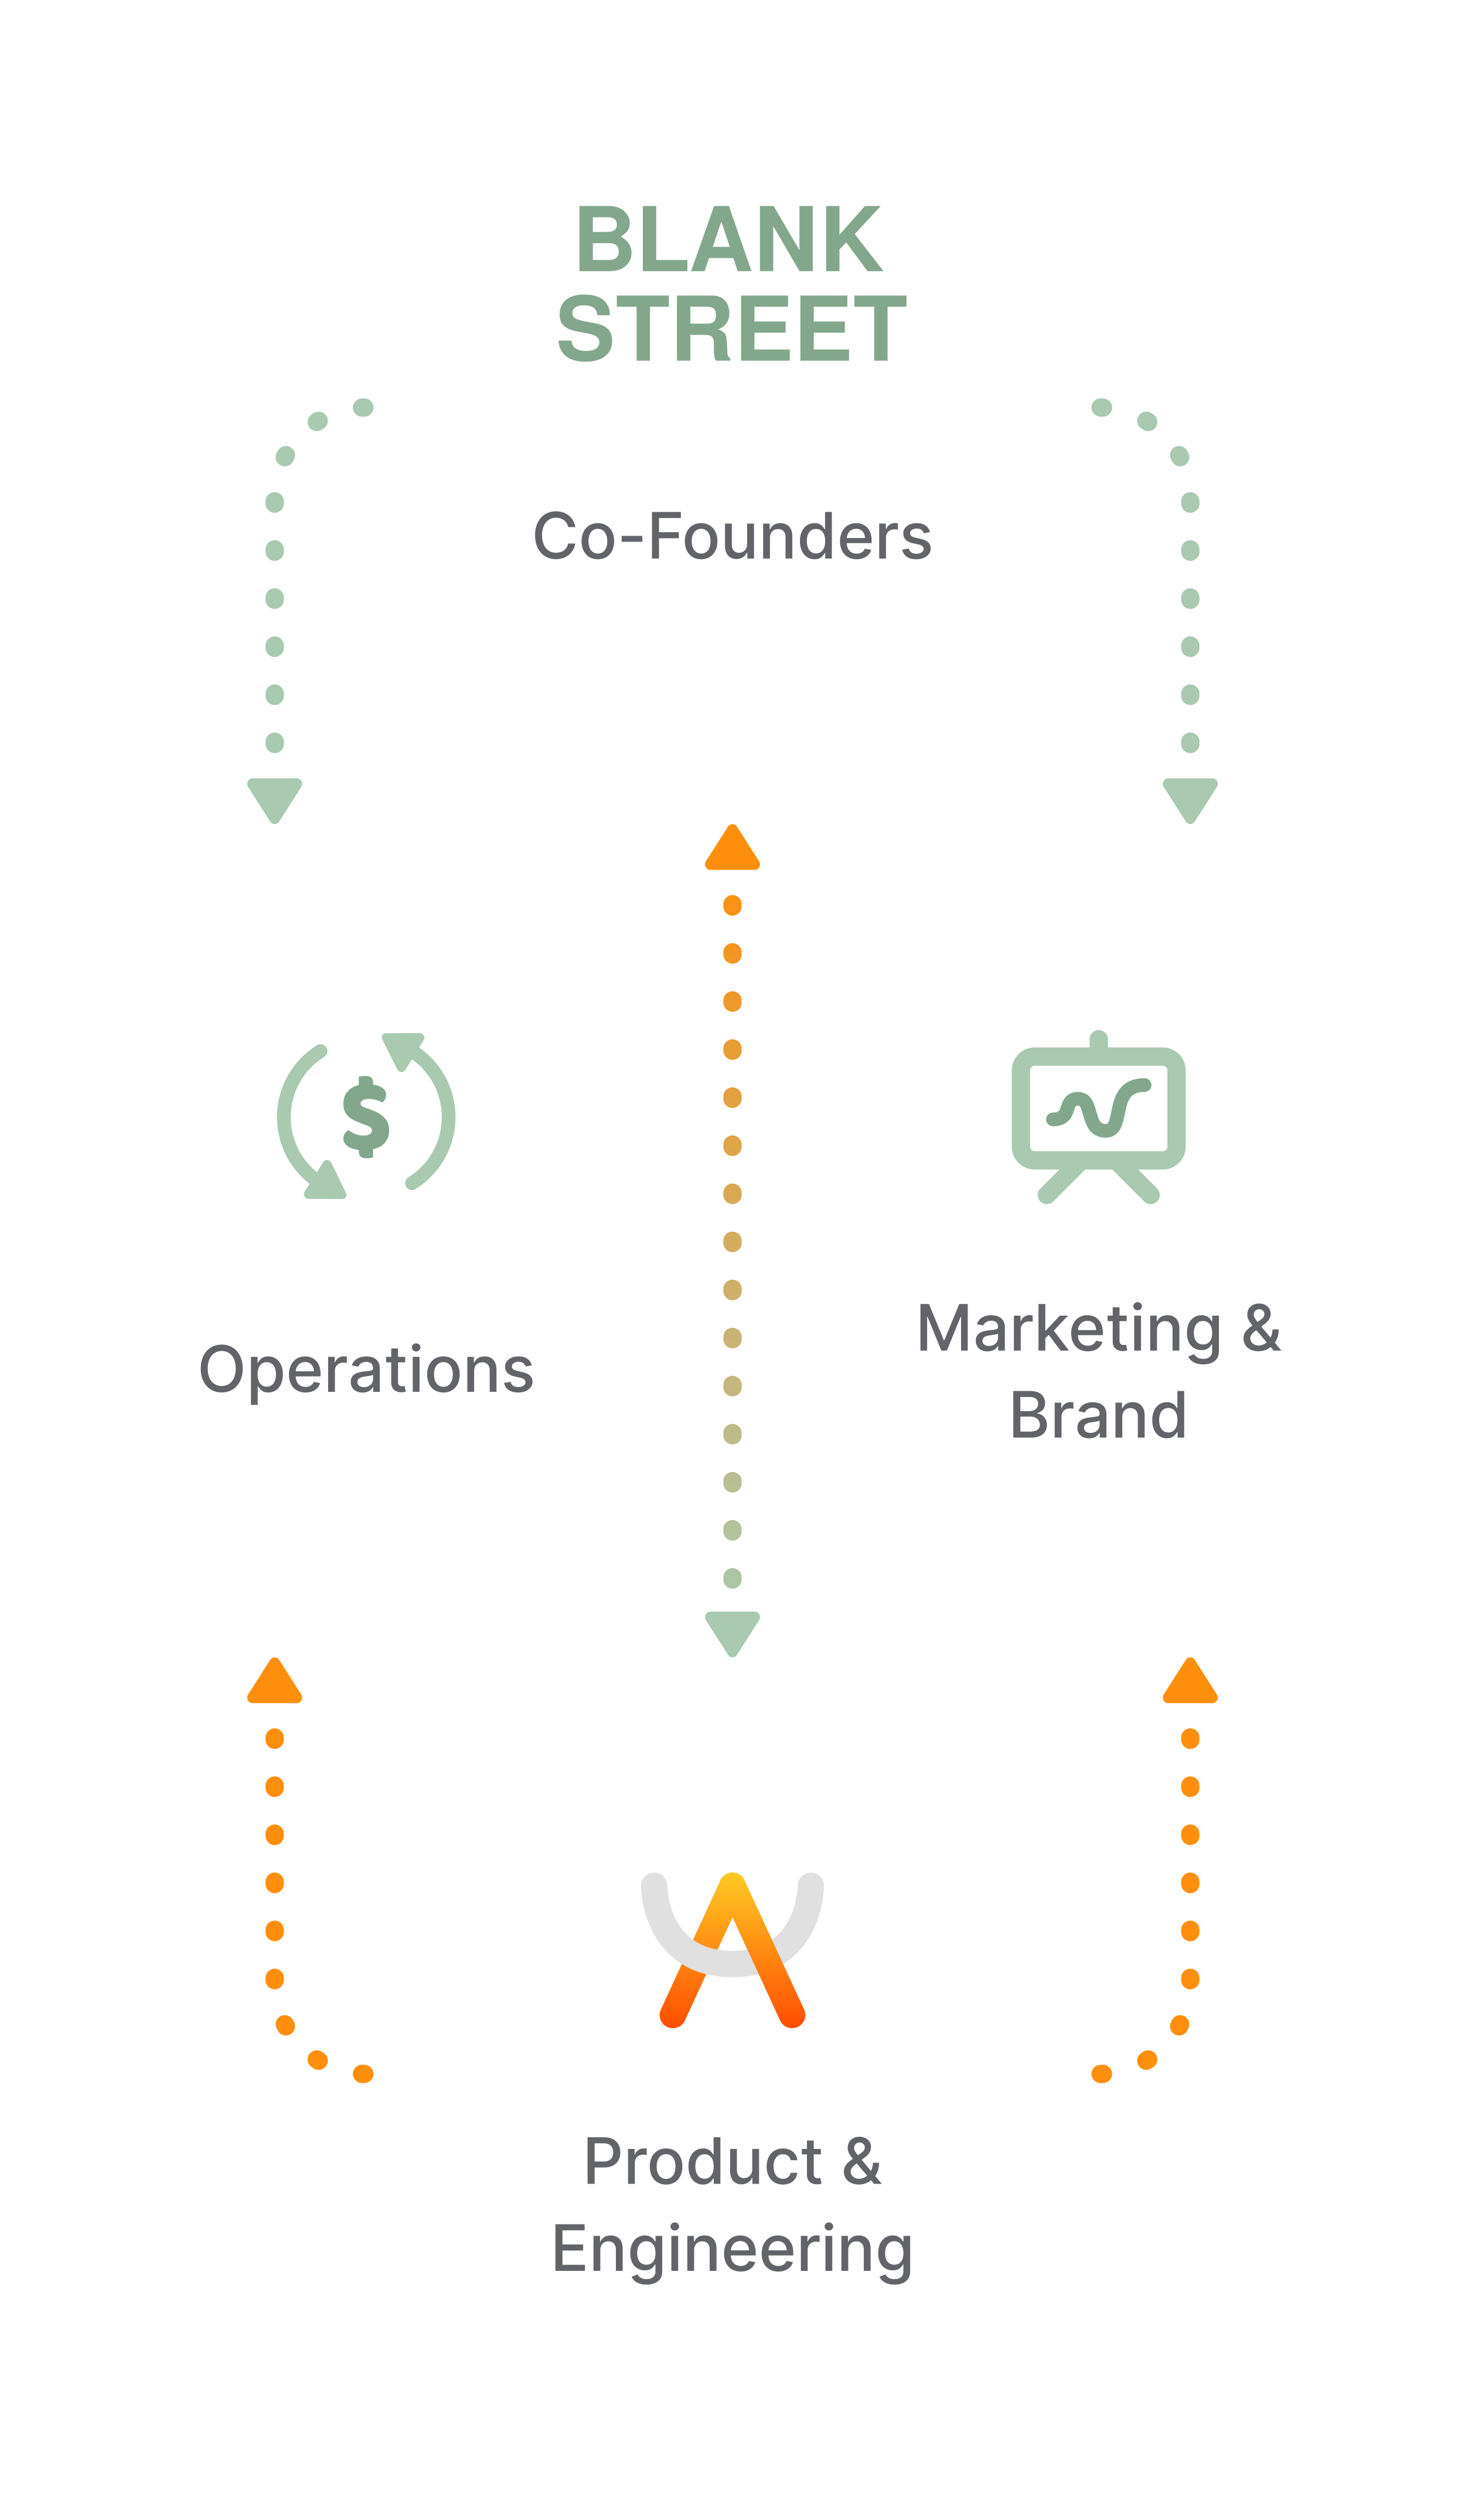 <svg width="320" height="546" viewBox="0 0 320 546" fill="none" xmlns="http://www.w3.org/2000/svg">
<g filter="url(#filter0_d)">
<path d="M100 34C100 25.163 107.163 18 116 18H204C212.837 18 220 25.163 220 34V144C220 152.837 212.837 160 204 160H116C107.163 160 100 152.837 100 144V34Z" fill="white"/>
</g>
<path d="M126.579 59.228V45H132.911C134.353 45 135.472 45.351 136.266 46.053C137.126 46.795 137.556 47.696 137.556 48.756C137.556 49.365 137.404 49.895 137.1 50.345C136.808 50.783 136.312 51.226 135.611 51.677C137.172 52.604 137.953 53.757 137.953 55.134C137.953 56.38 137.483 57.4 136.544 58.195C135.723 58.883 134.532 59.228 132.971 59.228H126.579ZM129.497 47.444V50.663H132.693C134.056 50.663 134.737 50.127 134.737 49.054C134.737 47.981 134.056 47.444 132.693 47.444H129.497ZM129.497 53.108V56.784H132.99C134.433 56.784 135.154 56.174 135.154 54.956C135.154 53.724 134.433 53.108 132.99 53.108H129.497Z" fill="#83A78C"/>
<path d="M143.338 45V56.784H150.147V59.228H140.42V45H143.338Z" fill="#83A78C"/>
<path d="M160.193 56.367H154.873L153.921 59.228H150.943L155.985 45H159.221L164.144 59.228H161.126L160.193 56.367ZM159.399 53.922L157.553 48.358L155.687 53.922H159.399Z" fill="#83A78C"/>
<path d="M174.625 59.228L168.908 49.392V59.228H165.99V45H168.987L174.625 54.677V45H177.543V59.228H174.625Z" fill="#83A78C"/>
<path d="M183.369 54.479V59.228H180.451V45H183.369V51.26L188.928 45H192.382L186.704 51.12L192.977 59.228H189.484L184.838 52.949L183.369 54.479Z" fill="#83A78C"/>
<path d="M133.216 68.846H130.476C130.384 67.402 129.391 66.68 127.499 66.68C126.744 66.68 126.142 66.832 125.692 67.137C125.256 67.441 125.037 67.852 125.037 68.369C125.037 68.872 125.222 69.25 125.593 69.501C125.964 69.753 126.678 69.978 127.737 70.177L129.96 70.594C131.27 70.846 132.223 71.277 132.819 71.886C133.414 72.495 133.712 73.356 133.712 74.469C133.712 75.993 133.13 77.152 131.965 77.947C130.959 78.649 129.603 79 127.896 79C125.95 79 124.468 78.55 123.449 77.649C122.562 76.867 122.079 75.781 122 74.39H124.839C124.945 75.9 126.01 76.655 128.035 76.655C128.935 76.655 129.636 76.496 130.139 76.178C130.655 75.847 130.913 75.397 130.913 74.827C130.913 74.271 130.708 73.84 130.298 73.535C129.901 73.231 129.213 72.986 128.233 72.8L126.248 72.423C124.806 72.158 123.773 71.74 123.151 71.171C122.543 70.588 122.238 69.753 122.238 68.667C122.238 67.196 122.774 66.084 123.846 65.328C124.773 64.666 126.03 64.335 127.618 64.335C129.537 64.335 130.979 64.772 131.945 65.646C132.779 66.415 133.203 67.481 133.216 68.846Z" fill="#83A78C"/>
<path d="M141.975 66.998V78.781H139.057V66.998H134.73V64.553H146.104V66.998H141.975Z" fill="#83A78C"/>
<path d="M150.78 73.138V78.781H147.862V64.553H155.484C156.689 64.553 157.608 64.878 158.244 65.527C158.958 66.256 159.316 67.216 159.316 68.409C159.316 70.131 158.508 71.303 156.894 71.926C157.807 72.284 158.363 72.727 158.561 73.257C158.707 73.641 158.813 74.92 158.879 77.092C158.892 77.635 159.097 78.02 159.494 78.245V78.781H156.358C156.067 78.238 155.921 77.437 155.921 76.377C155.921 76.112 155.928 75.787 155.941 75.403C155.941 75.138 155.941 74.946 155.941 74.827C155.941 73.701 155.339 73.138 154.135 73.138H150.78ZM150.78 70.694H154.313C155.054 70.694 155.57 70.575 155.862 70.336C156.219 70.031 156.398 69.528 156.398 68.826C156.398 68.15 156.219 67.667 155.862 67.375C155.557 67.124 155.041 66.998 154.313 66.998H150.78V70.694Z" fill="#83A78C"/>
<path d="M164.796 72.661V76.337H172.498V78.781H161.877V64.553H172.14V66.998H164.796V70.217H171.604V72.661H164.796Z" fill="#83A78C"/>
<path d="M177.745 72.661V76.337H185.447V78.781H174.827V64.553H185.09V66.998H177.745V70.217H184.554V72.661H177.745Z" fill="#83A78C"/>
<path d="M193.871 66.998V78.781H190.953V66.998H186.625V64.553H198V66.998H193.871Z" fill="#83A78C"/>
<path d="M125.654 115.129C125.306 112.952 123.601 111.679 121.448 111.679C118.813 111.679 116.87 113.653 116.87 116.909C116.87 120.165 118.804 122.139 121.448 122.139C123.686 122.139 125.321 120.737 125.654 118.724L124.103 118.719C123.84 120.021 122.746 120.737 121.458 120.737C119.713 120.737 118.396 119.4 118.396 116.909C118.396 114.438 119.708 113.081 121.463 113.081C122.761 113.081 123.85 113.812 124.103 115.129H125.654ZM130.59 122.154C132.743 122.154 134.15 120.578 134.15 118.217C134.15 115.84 132.743 114.264 130.59 114.264C128.437 114.264 127.03 115.84 127.03 118.217C127.03 120.578 128.437 122.154 130.59 122.154ZM130.595 120.906C129.188 120.906 128.532 119.678 128.532 118.212C128.532 116.75 129.188 115.507 130.595 115.507C131.992 115.507 132.648 116.75 132.648 118.212C132.648 119.678 131.992 120.906 130.595 120.906ZM140.308 117.053H135.794V118.341H140.308V117.053ZM142.409 122H143.945V117.56H148.27V116.243H143.945V113.141H148.723V111.818H142.409V122ZM153.149 122.154C155.301 122.154 156.708 120.578 156.708 118.217C156.708 115.84 155.301 114.264 153.149 114.264C150.996 114.264 149.589 115.84 149.589 118.217C149.589 120.578 150.996 122.154 153.149 122.154ZM153.153 120.906C151.747 120.906 151.09 119.678 151.09 118.212C151.09 116.75 151.747 115.507 153.153 115.507C154.551 115.507 155.207 116.75 155.207 118.212C155.207 119.678 154.551 120.906 153.153 120.906ZM163.205 118.833C163.21 120.131 162.245 120.747 161.41 120.747C160.49 120.747 159.854 120.081 159.854 119.042V114.364H158.367V119.221C158.367 121.115 159.407 122.099 160.873 122.099C162.022 122.099 162.802 121.493 163.155 120.678H163.235V122H164.696V114.364H163.205V118.833ZM168.18 117.466C168.18 116.248 168.926 115.552 169.96 115.552C170.969 115.552 171.581 116.213 171.581 117.322V122H173.067V117.143C173.067 115.254 172.028 114.264 170.467 114.264C169.319 114.264 168.568 114.796 168.215 115.607H168.12V114.364H166.694V122H168.18V117.466ZM177.919 122.149C179.312 122.149 179.858 121.299 180.127 120.812H180.251V122H181.703V111.818H180.216V115.602H180.127C179.858 115.129 179.351 114.264 177.929 114.264C176.085 114.264 174.728 115.721 174.728 118.197C174.728 120.668 176.065 122.149 177.919 122.149ZM178.248 120.881C176.92 120.881 176.229 119.713 176.229 118.182C176.229 116.665 176.905 115.527 178.248 115.527C179.545 115.527 180.241 116.586 180.241 118.182C180.241 119.788 179.53 120.881 178.248 120.881ZM187.116 122.154C188.781 122.154 189.959 121.334 190.297 120.091L188.891 119.837C188.622 120.558 187.976 120.926 187.131 120.926C185.858 120.926 185.003 120.101 184.963 118.629H190.392V118.102C190.392 115.343 188.741 114.264 187.011 114.264C184.883 114.264 183.481 115.885 183.481 118.232C183.481 120.603 184.864 122.154 187.116 122.154ZM184.968 117.516C185.028 116.432 185.813 115.492 187.021 115.492C188.175 115.492 188.93 116.347 188.935 117.516H184.968ZM192.041 122H193.528V117.337C193.528 116.337 194.298 115.616 195.352 115.616C195.661 115.616 196.009 115.671 196.128 115.706V114.284C195.979 114.264 195.685 114.249 195.497 114.249C194.602 114.249 193.836 114.756 193.558 115.577H193.478V114.364H192.041V122ZM203.137 116.228C202.828 115.04 201.899 114.264 200.248 114.264C198.523 114.264 197.3 115.174 197.3 116.526C197.3 117.61 197.956 118.331 199.388 118.649L200.681 118.933C201.416 119.097 201.759 119.425 201.759 119.902C201.759 120.494 201.128 120.956 200.154 120.956C199.264 120.956 198.692 120.573 198.513 119.822L197.076 120.041C197.325 121.393 198.448 122.154 200.164 122.154C202.008 122.154 203.286 121.175 203.286 119.793C203.286 118.714 202.6 118.048 201.198 117.724L199.985 117.446C199.144 117.247 198.782 116.964 198.786 116.447C198.782 115.86 199.418 115.442 200.263 115.442C201.188 115.442 201.615 115.955 201.789 116.467L203.137 116.228Z" fill="#62646A"/>
<g filter="url(#filter1_d)">
<path d="M20 216C20 207.163 27.163 200 36 200H124C132.837 200 140 207.163 140 216V326C140 334.837 132.837 342 124 342H36C27.163 342 20 334.837 20 326V216Z" fill="white"/>
</g>
<path d="M79.096 245.434C78.486 245.208 77.931 244.982 77.432 244.757C76.933 244.516 76.504 244.23 76.143 243.898C75.783 243.567 75.499 243.176 75.291 242.724C75.097 242.257 75 241.693 75 241.03C75 240.006 75.291 239.148 75.873 238.455C76.455 237.748 77.287 237.266 78.368 237.01L78.368 235.181C78.493 235.151 78.687 235.113 78.95 235.068C79.213 235.023 79.484 235 79.761 235C80.302 235 80.724 235.105 81.029 235.316C81.334 235.512 81.487 235.941 81.487 236.604L81.487 236.897C82.346 237.018 83.032 237.258 83.545 237.62C84.071 237.981 84.335 238.478 84.335 239.11C84.335 239.502 84.252 239.841 84.085 240.127C83.919 240.398 83.718 240.631 83.482 240.827C83.177 240.616 82.769 240.435 82.256 240.285C81.743 240.119 81.182 240.036 80.572 240.036C79.948 240.036 79.491 240.134 79.2 240.33C78.909 240.511 78.763 240.744 78.763 241.03C78.763 241.256 78.853 241.444 79.033 241.595C79.213 241.73 79.484 241.858 79.844 241.979L80.946 242.363C82.249 242.814 83.247 243.394 83.94 244.102C84.647 244.794 85 245.743 85 246.947C85 247.971 84.702 248.844 84.106 249.567C83.51 250.275 82.637 250.757 81.487 251.013L81.487 252.819C81.362 252.849 81.168 252.887 80.904 252.932C80.641 252.977 80.371 253 80.094 253C79.553 253 79.13 252.895 78.825 252.684C78.52 252.488 78.368 252.059 78.368 251.396L78.368 251.171C77.869 251.11 77.412 251.013 76.996 250.877C76.594 250.742 76.24 250.568 75.936 250.358C75.644 250.147 75.416 249.898 75.249 249.612C75.083 249.326 75 249.003 75 248.641C75 248.205 75.118 247.836 75.353 247.535C75.589 247.218 75.846 246.977 76.123 246.812C76.511 247.143 76.982 247.429 77.536 247.67C78.105 247.911 78.721 248.031 79.387 248.031C80.066 248.031 80.544 247.918 80.821 247.693C81.098 247.467 81.237 247.203 81.237 246.902C81.237 246.601 81.126 246.375 80.904 246.225C80.683 246.059 80.371 245.901 79.969 245.75L79.096 245.434Z" fill="#83A78C"/>
<path d="M70 229.575C65.196 232.579 62 237.916 62 244C62 249.87 64.975 255.045 69.5 258.1" stroke="#A9C9B1" stroke-width="3" stroke-linecap="round"/>
<path d="M90 229.575C94.804 232.579 98 237.916 98 244C98 250.084 94.804 255.421 90 258.425" stroke="#A9C9B1" stroke-width="3" stroke-linecap="round"/>
<path d="M86.789 233.576C87.142 234.28 88.141 234.367 88.532 233.728L92.584 227.116C92.975 226.477 92.445 225.628 91.656 225.632L84.307 225.676C83.603 225.68 83.175 226.378 83.491 227.008L86.789 233.576Z" fill="#A9C9B1"/>
<path d="M72.349 253.965C72.002 253.258 71.004 253.162 70.607 253.797L66.498 260.373C66.101 261.009 66.624 261.863 67.413 261.866L74.762 261.886C75.466 261.888 75.9 261.193 75.589 260.561L72.349 253.965Z" fill="#A9C9B1"/>
<path d="M53.015 298.909C53.015 295.653 51.066 293.679 48.431 293.679C45.786 293.679 43.842 295.653 43.842 298.909C43.842 302.161 45.786 304.139 48.431 304.139C51.066 304.139 53.015 302.165 53.015 298.909ZM51.493 298.909C51.493 301.39 50.181 302.737 48.431 302.737C46.676 302.737 45.368 301.39 45.368 298.909C45.368 296.428 46.676 295.081 48.431 295.081C50.181 295.081 51.493 296.428 51.493 298.909ZM54.811 306.864H56.297V302.812H56.387C56.655 303.299 57.202 304.149 58.594 304.149C60.444 304.149 61.786 302.668 61.786 300.197C61.786 297.721 60.424 296.264 58.579 296.264C57.162 296.264 56.65 297.129 56.387 297.602H56.263V296.364H54.811V306.864ZM56.267 300.182C56.267 298.586 56.964 297.527 58.261 297.527C59.608 297.527 60.285 298.665 60.285 300.182C60.285 301.713 59.589 302.881 58.261 302.881C56.983 302.881 56.267 301.788 56.267 300.182ZM66.743 304.154C68.408 304.154 69.586 303.334 69.924 302.091L68.517 301.837C68.249 302.558 67.603 302.926 66.757 302.926C65.485 302.926 64.63 302.101 64.59 300.629H70.019V300.102C70.019 297.343 68.368 296.264 66.638 296.264C64.51 296.264 63.108 297.885 63.108 300.232C63.108 302.603 64.49 304.154 66.743 304.154ZM64.595 299.516C64.655 298.432 65.44 297.492 66.648 297.492C67.802 297.492 68.557 298.347 68.562 299.516H64.595ZM71.668 304H73.155V299.337C73.155 298.337 73.925 297.616 74.979 297.616C75.288 297.616 75.636 297.671 75.755 297.706V296.284C75.606 296.264 75.312 296.249 75.124 296.249C74.229 296.249 73.463 296.756 73.185 297.577H73.105V296.364H71.668V304ZM79.195 304.169C80.458 304.169 81.169 303.528 81.452 302.956H81.512V304H82.964V298.929C82.964 296.707 81.214 296.264 80.001 296.264C78.618 296.264 77.346 296.821 76.849 298.213L78.246 298.531C78.464 297.989 79.021 297.467 80.02 297.467C80.98 297.467 81.472 297.969 81.472 298.835V298.869C81.472 299.411 80.915 299.401 79.543 299.56C78.097 299.729 76.615 300.107 76.615 301.842C76.615 303.344 77.743 304.169 79.195 304.169ZM79.518 302.976C78.678 302.976 78.072 302.598 78.072 301.862C78.072 301.067 78.778 300.783 79.638 300.669C80.12 300.604 81.263 300.475 81.477 300.261V301.246C81.477 302.151 80.756 302.976 79.518 302.976ZM88.508 296.364H86.942V294.534H85.456V296.364H84.337V297.557H85.456V302.066C85.451 303.453 86.51 304.124 87.683 304.099C88.155 304.094 88.474 304.005 88.647 303.94L88.379 302.712C88.28 302.732 88.096 302.777 87.857 302.777C87.375 302.777 86.942 302.618 86.942 301.758V297.557H88.508V296.364ZM90.153 304H91.639V296.364H90.153V304ZM90.903 295.185C91.415 295.185 91.843 294.788 91.843 294.3C91.843 293.813 91.415 293.411 90.903 293.411C90.386 293.411 89.964 293.813 89.964 294.3C89.964 294.788 90.386 295.185 90.903 295.185ZM96.856 304.154C99.008 304.154 100.415 302.578 100.415 300.217C100.415 297.84 99.008 296.264 96.856 296.264C94.703 296.264 93.296 297.84 93.296 300.217C93.296 302.578 94.703 304.154 96.856 304.154ZM96.861 302.906C95.454 302.906 94.797 301.678 94.797 300.212C94.797 298.75 95.454 297.507 96.861 297.507C98.257 297.507 98.914 298.75 98.914 300.212C98.914 301.678 98.257 302.906 96.861 302.906ZM103.561 299.466C103.561 298.248 104.307 297.552 105.341 297.552C106.35 297.552 106.962 298.213 106.962 299.322V304H108.448V299.143C108.448 297.254 107.409 296.264 105.848 296.264C104.699 296.264 103.949 296.796 103.596 297.607H103.501V296.364H102.074V304H103.561V299.466ZM116.164 298.228C115.856 297.04 114.926 296.264 113.275 296.264C111.55 296.264 110.327 297.174 110.327 298.526C110.327 299.61 110.984 300.331 112.415 300.649L113.708 300.933C114.444 301.097 114.787 301.425 114.787 301.902C114.787 302.494 114.155 302.956 113.181 302.956C112.291 302.956 111.719 302.573 111.54 301.822L110.104 302.041C110.352 303.393 111.476 304.154 113.191 304.154C115.035 304.154 116.313 303.175 116.313 301.793C116.313 300.714 115.627 300.048 114.225 299.724L113.012 299.446C112.172 299.247 111.809 298.964 111.814 298.447C111.809 297.86 112.445 297.442 113.29 297.442C114.215 297.442 114.643 297.955 114.817 298.467L116.164 298.228Z" fill="#62646A"/>
<g filter="url(#filter2_d)">
<path d="M180 216C180 207.163 187.163 200 196 200H284C292.837 200 300 207.163 300 216V326C300 334.837 292.837 342 284 342H196C187.163 342 180 334.837 180 326V216Z" fill="white"/>
</g>
<path d="M251.333 261L243.778 253.444M243.778 253.444H254C255.657 253.444 257 252.101 257 250.444V233.778C257 232.121 255.657 230.778 254 230.778H240M243.778 253.444H236.222M228.667 261L236.222 253.444M236.222 253.444H226C224.343 253.444 223 252.101 223 250.444V233.778C223 232.121 224.343 230.778 226 230.778H240M240 230.778V227" stroke="#A9C9B1" stroke-width="4" stroke-linecap="round"/>
<path d="M230 244.5C234.5 244.5 232 240 235.5 240C239 240 237 247 241.5 247C246 247 242 237 250 237" stroke="#83A78C" stroke-width="3" stroke-linecap="round"/>
<path d="M201.053 284.818V295H202.515V287.627H202.609L205.612 294.985H206.825L209.828 287.632H209.922V295H211.384V284.818H209.52L206.278 292.733H206.159L202.918 284.818H201.053ZM215.721 295.169C216.983 295.169 217.694 294.528 217.978 293.956H218.037V295H219.489V289.929C219.489 287.707 217.739 287.264 216.526 287.264C215.144 287.264 213.871 287.821 213.374 289.213L214.771 289.531C214.99 288.989 215.547 288.467 216.546 288.467C217.505 288.467 217.998 288.969 217.998 289.835V289.869C217.998 290.411 217.441 290.401 216.069 290.56C214.622 290.729 213.14 291.107 213.14 292.842C213.14 294.344 214.269 295.169 215.721 295.169ZM216.044 293.976C215.204 293.976 214.597 293.598 214.597 292.862C214.597 292.067 215.303 291.783 216.163 291.669C216.645 291.604 217.789 291.475 218.003 291.261V292.246C218.003 293.151 217.282 293.976 216.044 293.976ZM221.469 295H222.956V290.337C222.956 289.337 223.726 288.616 224.78 288.616C225.088 288.616 225.436 288.671 225.556 288.706V287.284C225.407 287.264 225.113 287.249 224.924 287.249C224.029 287.249 223.264 287.756 222.985 288.577H222.906V287.364H221.469V295ZM226.842 295H228.329V292.29L229.069 291.55L231.665 295H233.489L230.188 290.64L233.28 287.364H231.5L228.458 290.595H228.329V284.818H226.842V295ZM237.612 295.154C239.277 295.154 240.456 294.334 240.794 293.091L239.387 292.837C239.118 293.558 238.472 293.926 237.627 293.926C236.354 293.926 235.499 293.101 235.459 291.629H240.888V291.102C240.888 288.343 239.237 287.264 237.507 287.264C235.38 287.264 233.978 288.885 233.978 291.232C233.978 293.603 235.36 295.154 237.612 295.154ZM235.464 290.516C235.524 289.432 236.309 288.492 237.517 288.492C238.671 288.492 239.426 289.347 239.431 290.516H235.464ZM246.102 287.364H244.536V285.534H243.049V287.364H241.931V288.557H243.049V293.066C243.044 294.453 244.103 295.124 245.277 295.099C245.749 295.094 246.067 295.005 246.241 294.94L245.973 293.712C245.873 293.732 245.689 293.777 245.451 293.777C244.968 293.777 244.536 293.618 244.536 292.758V288.557H246.102V287.364ZM247.746 295H249.233V287.364H247.746V295ZM248.497 286.185C249.009 286.185 249.437 285.788 249.437 285.3C249.437 284.813 249.009 284.411 248.497 284.411C247.98 284.411 247.557 284.813 247.557 285.3C247.557 285.788 247.98 286.185 248.497 286.185ZM252.719 290.466C252.719 289.248 253.465 288.552 254.499 288.552C255.508 288.552 256.12 289.213 256.12 290.322V295H257.606V290.143C257.606 288.254 256.567 287.264 255.006 287.264C253.858 287.264 253.107 287.796 252.754 288.607H252.66V287.364H251.233V295H252.719V290.466ZM262.802 298.008C264.745 298.008 266.247 297.118 266.247 295.169V287.364H264.79V288.602H264.681C264.417 288.129 263.89 287.264 262.468 287.264C260.624 287.264 259.267 288.721 259.267 291.152C259.267 293.588 260.654 294.886 262.459 294.886C263.861 294.886 264.402 294.095 264.671 293.608H264.765V295.109C264.765 296.288 263.945 296.81 262.816 296.81C261.579 296.81 261.096 296.188 260.833 295.766L259.555 296.293C259.958 297.212 260.977 298.008 262.802 298.008ZM262.787 293.653C261.459 293.653 260.768 292.634 260.768 291.132C260.768 289.665 261.444 288.527 262.787 288.527C264.084 288.527 264.78 289.586 264.78 291.132C264.78 292.708 264.069 293.653 262.787 293.653ZM274.909 295.144C275.828 295.144 276.848 294.836 277.534 294.195L278.22 295H279.9L278.453 293.27C278.886 292.693 279.299 291.788 279.299 290.376H277.956C277.956 291.058 277.797 291.664 277.534 292.171L275.495 289.735L276.191 289.223C277.036 288.607 277.544 287.896 277.544 286.926C277.544 285.738 276.584 284.709 275.018 284.709C273.467 284.709 272.448 285.708 272.448 287.115C272.448 288.025 272.925 288.746 273.566 289.526C272.403 290.332 271.612 291.082 271.612 292.295C271.612 293.931 272.86 295.144 274.909 295.144ZM276.698 293.21C276.171 293.648 275.54 293.886 274.914 293.886C273.81 293.886 273.089 293.136 273.089 292.256C273.089 291.942 273.353 291.316 274.148 290.729L274.416 290.531L276.698 293.21ZM274.675 288.746C274.213 288.179 273.85 287.657 273.85 287.14C273.85 286.548 274.337 285.952 275.053 285.952C275.739 285.952 276.186 286.489 276.186 286.966C276.186 287.572 275.853 287.94 275.301 288.303L274.675 288.746ZM221.335 314H225.238C227.605 314 228.673 312.822 228.673 311.261C228.673 309.685 227.57 308.795 226.561 308.74V308.641C227.495 308.402 228.276 307.766 228.276 306.493C228.276 304.987 227.232 303.818 225.064 303.818H221.335V314ZM222.872 312.683V309.421H225.144C226.377 309.421 227.147 310.217 227.147 311.186C227.147 312.041 226.566 312.683 225.089 312.683H222.872ZM222.872 308.223V305.126H224.97C226.188 305.126 226.769 305.767 226.769 306.612C226.769 307.597 225.964 308.223 224.93 308.223H222.872ZM230.376 314H231.863V309.337C231.863 308.337 232.633 307.616 233.687 307.616C233.996 307.616 234.344 307.671 234.463 307.706V306.284C234.314 306.264 234.02 306.249 233.831 306.249C232.937 306.249 232.171 306.756 231.893 307.577H231.813V306.364H230.376V314ZM237.903 314.169C239.166 314.169 239.877 313.528 240.16 312.956H240.22V314H241.672V308.929C241.672 306.707 239.922 306.264 238.709 306.264C237.327 306.264 236.054 306.821 235.557 308.213L236.954 308.531C237.172 307.989 237.729 307.467 238.729 307.467C239.688 307.467 240.18 307.969 240.18 308.835V308.869C240.18 309.411 239.623 309.401 238.251 309.56C236.805 309.729 235.323 310.107 235.323 311.842C235.323 313.344 236.452 314.169 237.903 314.169ZM238.226 312.976C237.386 312.976 236.78 312.598 236.78 311.862C236.78 311.067 237.486 310.783 238.346 310.669C238.828 310.604 239.971 310.475 240.185 310.261V311.246C240.185 312.151 239.464 312.976 238.226 312.976ZM245.138 309.466C245.138 308.248 245.884 307.552 246.918 307.552C247.927 307.552 248.539 308.213 248.539 309.322V314H250.025V309.143C250.025 307.254 248.986 306.264 247.425 306.264C246.277 306.264 245.526 306.796 245.173 307.607H245.078V306.364H243.652V314H245.138V309.466ZM254.877 314.149C256.27 314.149 256.816 313.299 257.085 312.812H257.209V314H258.661V303.818H257.174V307.602H257.085C256.816 307.129 256.309 306.264 254.887 306.264C253.043 306.264 251.686 307.721 251.686 310.197C251.686 312.668 253.023 314.149 254.877 314.149ZM255.206 312.881C253.878 312.881 253.187 311.713 253.187 310.182C253.187 308.665 253.863 307.527 255.206 307.527C256.503 307.527 257.199 308.586 257.199 310.182C257.199 311.788 256.488 312.881 255.206 312.881Z" fill="#62646A"/>
<g filter="url(#filter3_d)">
<path d="M100 398C100 389.163 107.163 382 116 382H204C212.837 382 220 389.163 220 398V508C220 516.837 212.837 524 204 524H116C107.163 524 100 516.837 100 508V398Z" fill="white"/>
</g>
<path d="M146.977 443C146.568 443 146.159 442.907 145.768 442.74C144.317 442.071 143.684 440.362 144.354 438.913L157.377 410.679C158.047 409.23 159.759 408.598 161.21 409.267C162.661 409.936 163.294 411.644 162.624 413.093L149.601 441.328C149.117 442.387 148.075 443 146.977 443Z" fill="url(#paint0_linear)"/>
<path d="M160 431.856C149.693 431.856 144.763 426.339 142.437 421.714C140.019 416.903 140 412.092 140 411.887C140 410.29 141.284 409.008 142.884 409.008C144.465 409.008 145.767 410.29 145.767 411.887C145.767 411.98 145.823 415.714 147.684 419.317C150.009 423.831 154.158 426.116 160 426.116C165.842 426.116 169.991 423.831 172.316 419.317C174.177 415.695 174.233 411.924 174.233 411.887C174.233 410.29 175.516 409.008 177.116 409.008C178.716 409.008 180 410.308 180 411.887C180 412.092 179.981 416.903 177.563 421.714C175.237 426.339 170.307 431.856 160 431.856Z" fill="#E0E0E0"/>
<path d="M173.023 443C171.925 443 170.884 442.387 170.4 441.328L157.377 413.093C156.707 411.644 157.339 409.936 158.791 409.267C160.242 408.598 161.953 409.23 162.623 410.679L175.646 438.913C176.316 440.362 175.684 442.071 174.232 442.74C173.842 442.907 173.432 443 173.023 443Z" fill="url(#paint1_linear)"/>
<path d="M128.34 477H129.877V473.42H131.965C134.326 473.42 135.494 471.994 135.494 470.114C135.494 468.24 134.336 466.818 131.97 466.818H128.34V477ZM129.877 472.118V468.136H131.805C133.327 468.136 133.948 468.961 133.948 470.114C133.948 471.268 133.327 472.118 131.825 472.118H129.877ZM137.176 477H138.663V472.337C138.663 471.337 139.433 470.616 140.487 470.616C140.795 470.616 141.143 470.671 141.263 470.706V469.284C141.114 469.264 140.82 469.249 140.631 469.249C139.736 469.249 138.971 469.756 138.692 470.577H138.613V469.364H137.176V477ZM145.492 477.154C147.645 477.154 149.052 475.578 149.052 473.217C149.052 470.84 147.645 469.264 145.492 469.264C143.34 469.264 141.933 470.84 141.933 473.217C141.933 475.578 143.34 477.154 145.492 477.154ZM145.497 475.906C144.09 475.906 143.434 474.678 143.434 473.212C143.434 471.75 144.09 470.507 145.497 470.507C146.894 470.507 147.551 471.75 147.551 473.212C147.551 474.678 146.894 475.906 145.497 475.906ZM153.57 477.149C154.962 477.149 155.509 476.299 155.777 475.812H155.902V477H157.353V466.818H155.867V470.602H155.777C155.509 470.129 155.002 469.264 153.58 469.264C151.735 469.264 150.378 470.721 150.378 473.197C150.378 475.668 151.715 477.149 153.57 477.149ZM153.898 475.881C152.571 475.881 151.88 474.713 151.88 473.182C151.88 471.665 152.556 470.527 153.898 470.527C155.196 470.527 155.892 471.586 155.892 473.182C155.892 474.788 155.181 475.881 153.898 475.881ZM164.312 473.833C164.317 475.131 163.353 475.747 162.517 475.747C161.598 475.747 160.961 475.081 160.961 474.042V469.364H159.475V474.221C159.475 476.115 160.514 477.099 161.981 477.099C163.129 477.099 163.91 476.493 164.263 475.678H164.342V477H165.804V469.364H164.312V473.833ZM171.018 477.154C172.822 477.154 173.991 476.07 174.155 474.584H172.708C172.519 475.409 171.878 475.896 171.028 475.896C169.77 475.896 168.959 474.847 168.959 473.182C168.959 471.546 169.785 470.517 171.028 470.517C171.972 470.517 172.549 471.114 172.708 471.83H174.155C173.996 470.288 172.738 469.264 171.003 469.264C168.85 469.264 167.458 470.885 167.458 473.217C167.458 475.518 168.8 477.154 171.018 477.154ZM179.309 469.364H177.743V467.534H176.256V469.364H175.138V470.557H176.256V475.066C176.252 476.453 177.31 477.124 178.484 477.099C178.956 477.094 179.274 477.005 179.448 476.94L179.18 475.712C179.08 475.732 178.896 475.777 178.658 475.777C178.176 475.777 177.743 475.618 177.743 474.758V470.557H179.309V469.364ZM187.622 477.144C188.541 477.144 189.56 476.836 190.247 476.195L190.933 477H192.613L191.166 475.27C191.599 474.693 192.011 473.788 192.011 472.376H190.669C190.669 473.058 190.51 473.664 190.247 474.171L188.208 471.735L188.904 471.223C189.749 470.607 190.256 469.896 190.256 468.926C190.256 467.738 189.297 466.709 187.731 466.709C186.18 466.709 185.161 467.708 185.161 469.115C185.161 470.025 185.638 470.746 186.279 471.526C185.116 472.332 184.325 473.082 184.325 474.295C184.325 475.931 185.573 477.144 187.622 477.144ZM189.411 475.21C188.884 475.648 188.253 475.886 187.627 475.886C186.523 475.886 185.802 475.136 185.802 474.256C185.802 473.942 186.065 473.316 186.861 472.729L187.129 472.531L189.411 475.21ZM187.388 470.746C186.926 470.179 186.563 469.657 186.563 469.14C186.563 468.548 187.05 467.952 187.766 467.952C188.452 467.952 188.899 468.489 188.899 468.966C188.899 469.572 188.566 469.94 188.014 470.303L187.388 470.746ZM121.32 496H127.763V494.678H122.856V491.56H127.37V490.243H122.856V487.141H127.703V485.818H121.32V496ZM131.123 491.466C131.123 490.248 131.868 489.552 132.902 489.552C133.912 489.552 134.523 490.213 134.523 491.322V496H136.01V491.143C136.01 489.254 134.971 488.264 133.409 488.264C132.261 488.264 131.51 488.796 131.157 489.607H131.063V488.364H129.636V496H131.123V491.466ZM141.205 499.008C143.149 499.008 144.65 498.118 144.65 496.169V488.364H143.194V489.602H143.084C142.821 489.129 142.294 488.264 140.872 488.264C139.027 488.264 137.67 489.721 137.67 492.152C137.67 494.588 139.057 495.886 140.862 495.886C142.264 495.886 142.806 495.095 143.074 494.608H143.169V496.109C143.169 497.288 142.348 497.81 141.22 497.81C139.982 497.81 139.5 497.188 139.236 496.766L137.958 497.293C138.361 498.212 139.38 499.008 141.205 499.008ZM141.19 494.653C139.863 494.653 139.172 493.634 139.172 492.132C139.172 490.665 139.848 489.527 141.19 489.527C142.488 489.527 143.184 490.586 143.184 492.132C143.184 493.708 142.473 494.653 141.19 494.653ZM146.644 496H148.13V488.364H146.644V496ZM147.395 487.185C147.907 487.185 148.334 486.788 148.334 486.3C148.334 485.813 147.907 485.411 147.395 485.411C146.877 485.411 146.455 485.813 146.455 486.3C146.455 486.788 146.877 487.185 147.395 487.185ZM151.617 491.466C151.617 490.248 152.362 489.552 153.396 489.552C154.406 489.552 155.017 490.213 155.017 491.322V496H156.504V491.143C156.504 489.254 155.465 488.264 153.904 488.264C152.755 488.264 152.004 488.796 151.651 489.607H151.557V488.364H150.13V496H151.617V491.466ZM161.789 496.154C163.454 496.154 164.632 495.334 164.97 494.091L163.563 493.837C163.295 494.558 162.649 494.926 161.803 494.926C160.531 494.926 159.676 494.101 159.636 492.629H165.065V492.102C165.065 489.343 163.414 488.264 161.684 488.264C159.556 488.264 158.154 489.885 158.154 492.232C158.154 494.603 159.536 496.154 161.789 496.154ZM159.641 491.516C159.7 490.432 160.486 489.492 161.694 489.492C162.847 489.492 163.603 490.347 163.608 491.516H159.641ZM170.005 496.154C171.671 496.154 172.849 495.334 173.187 494.091L171.78 493.837C171.512 494.558 170.865 494.926 170.02 494.926C168.748 494.926 167.892 494.101 167.853 492.629H173.282V492.102C173.282 489.343 171.631 488.264 169.901 488.264C167.773 488.264 166.371 489.885 166.371 492.232C166.371 494.603 167.753 496.154 170.005 496.154ZM167.858 491.516C167.917 490.432 168.703 489.492 169.911 489.492C171.064 489.492 171.82 490.347 171.825 491.516H167.858ZM174.931 496H176.417V491.337C176.417 490.337 177.188 489.616 178.242 489.616C178.55 489.616 178.898 489.671 179.018 489.706V488.284C178.868 488.264 178.575 488.249 178.386 488.249C177.491 488.249 176.726 488.756 176.447 489.577H176.368V488.364H174.931V496ZM180.304 496H181.79V488.364H180.304V496ZM181.055 487.185C181.567 487.185 181.994 486.788 181.994 486.3C181.994 485.813 181.567 485.411 181.055 485.411C180.538 485.411 180.115 485.813 180.115 486.3C180.115 486.788 180.538 487.185 181.055 487.185ZM185.277 491.466C185.277 490.248 186.023 489.552 187.057 489.552C188.066 489.552 188.677 490.213 188.677 491.322V496H190.164V491.143C190.164 489.254 189.125 488.264 187.564 488.264C186.415 488.264 185.665 488.796 185.312 489.607H185.217V488.364H183.79V496H185.277V491.466ZM195.359 499.008C197.303 499.008 198.805 498.118 198.805 496.169V488.364H197.348V489.602H197.238C196.975 489.129 196.448 488.264 195.026 488.264C193.182 488.264 191.824 489.721 191.824 492.152C191.824 494.588 193.211 495.886 195.016 495.886C196.418 495.886 196.96 495.095 197.229 494.608H197.323V496.109C197.323 497.288 196.503 497.81 195.374 497.81C194.136 497.81 193.654 497.188 193.39 496.766L192.113 497.293C192.515 498.212 193.535 499.008 195.359 499.008ZM195.344 494.653C194.017 494.653 193.326 493.634 193.326 492.132C193.326 490.665 194.002 489.527 195.344 489.527C196.642 489.527 197.338 490.586 197.338 492.132C197.338 493.708 196.627 494.653 195.344 494.653Z" fill="#62646A"/>
<path d="M160 187V355" stroke="url(#paint2_linear)" stroke-width="4" stroke-linecap="round" stroke-linejoin="round" stroke-dasharray="0.5 10"/>
<path d="M165.802 353.897C166.319 353.086 165.763 352 164.829 352H155.171C154.237 352 153.68 353.086 154.198 353.897L159.027 361.457C159.49 362.181 160.51 362.181 160.972 361.457L165.802 353.897Z" fill="#A9C9B1"/>
<path d="M154.198 188.103C153.68 188.914 154.237 190 155.171 190L164.829 190C165.763 190 166.32 188.914 165.802 188.103L160.973 180.543C160.51 179.819 159.49 179.819 159.027 180.543L154.198 188.103Z" fill="#FE8F0C"/>
<path d="M60 173V109C60 97.954 68.954 89 80 89V89" stroke="#A9C9B1" stroke-width="4" stroke-linecap="round" stroke-linejoin="round" stroke-dasharray="0.5 10"/>
<path d="M65.802 171.897C66.32 171.086 65.763 170 64.829 170H55.171C54.237 170 53.68 171.086 54.198 171.897L59.027 179.457C59.49 180.181 60.51 180.181 60.973 179.457L65.802 171.897Z" fill="#A9C9B1"/>
<path d="M260 173V109C260 97.954 251.046 89 240 89V89" stroke="#A9C9B1" stroke-width="4" stroke-linecap="round" stroke-linejoin="round" stroke-dasharray="0.5 10"/>
<path d="M254.198 171.897C253.68 171.086 254.237 170 255.171 170H264.829C265.763 170 266.32 171.086 265.802 171.897L260.973 179.457C260.51 180.181 259.49 180.181 259.027 179.457L254.198 171.897Z" fill="#A9C9B1"/>
<path d="M60 369V433C60 444.046 68.954 453 80 453V453" stroke="#FE8F0C" stroke-width="4" stroke-linecap="round" stroke-linejoin="round" stroke-dasharray="0.5 10"/>
<path d="M65.802 370.103C66.32 370.914 65.763 372 64.829 372H55.171C54.237 372 53.68 370.914 54.198 370.103L59.027 362.543C59.49 361.819 60.51 361.819 60.973 362.543L65.802 370.103Z" fill="#FE8F0C"/>
<path d="M260 369V433C260 444.046 251.046 453 240 453V453" stroke="#FE8F0C" stroke-width="4" stroke-linecap="round" stroke-linejoin="round" stroke-dasharray="0.5 10"/>
<path d="M254.198 370.103C253.68 370.914 254.237 372 255.171 372H264.829C265.763 372 266.32 370.914 265.802 370.103L260.973 362.543C260.51 361.819 259.49 361.819 259.027 362.543L254.198 370.103Z" fill="#FE8F0C"/>
<defs>
<filter id="filter0_d" x="80" y="0" width="160" height="182" filterUnits="userSpaceOnUse" color-interpolation-filters="sRGB">
<feFlood flood-opacity="0" result="BackgroundImageFix"/>
<feColorMatrix in="SourceAlpha" type="matrix" values="0 0 0 0 0 0 0 0 0 0 0 0 0 0 0 0 0 0 127 0"/>
<feOffset dy="2"/>
<feGaussianBlur stdDeviation="10"/>
<feColorMatrix type="matrix" values="0 0 0 0 0 0 0 0 0 0 0 0 0 0 0 0 0 0 0.08 0"/>
<feBlend mode="normal" in2="BackgroundImageFix" result="effect1_dropShadow"/>
<feBlend mode="normal" in="SourceGraphic" in2="effect1_dropShadow" result="shape"/>
</filter>
<filter id="filter1_d" x="0" y="182" width="160" height="182" filterUnits="userSpaceOnUse" color-interpolation-filters="sRGB">
<feFlood flood-opacity="0" result="BackgroundImageFix"/>
<feColorMatrix in="SourceAlpha" type="matrix" values="0 0 0 0 0 0 0 0 0 0 0 0 0 0 0 0 0 0 127 0"/>
<feOffset dy="2"/>
<feGaussianBlur stdDeviation="10"/>
<feColorMatrix type="matrix" values="0 0 0 0 0 0 0 0 0 0 0 0 0 0 0 0 0 0 0.08 0"/>
<feBlend mode="normal" in2="BackgroundImageFix" result="effect1_dropShadow"/>
<feBlend mode="normal" in="SourceGraphic" in2="effect1_dropShadow" result="shape"/>
</filter>
<filter id="filter2_d" x="160" y="182" width="160" height="182" filterUnits="userSpaceOnUse" color-interpolation-filters="sRGB">
<feFlood flood-opacity="0" result="BackgroundImageFix"/>
<feColorMatrix in="SourceAlpha" type="matrix" values="0 0 0 0 0 0 0 0 0 0 0 0 0 0 0 0 0 0 127 0"/>
<feOffset dy="2"/>
<feGaussianBlur stdDeviation="10"/>
<feColorMatrix type="matrix" values="0 0 0 0 0 0 0 0 0 0 0 0 0 0 0 0 0 0 0.08 0"/>
<feBlend mode="normal" in2="BackgroundImageFix" result="effect1_dropShadow"/>
<feBlend mode="normal" in="SourceGraphic" in2="effect1_dropShadow" result="shape"/>
</filter>
<filter id="filter3_d" x="80" y="364" width="160" height="182" filterUnits="userSpaceOnUse" color-interpolation-filters="sRGB">
<feFlood flood-opacity="0" result="BackgroundImageFix"/>
<feColorMatrix in="SourceAlpha" type="matrix" values="0 0 0 0 0 0 0 0 0 0 0 0 0 0 0 0 0 0 127 0"/>
<feOffset dy="2"/>
<feGaussianBlur stdDeviation="10"/>
<feColorMatrix type="matrix" values="0 0 0 0 0 0 0 0 0 0 0 0 0 0 0 0 0 0 0.08 0"/>
<feBlend mode="normal" in2="BackgroundImageFix" result="effect1_dropShadow"/>
<feBlend mode="normal" in="SourceGraphic" in2="effect1_dropShadow" result="shape"/>
</filter>
<linearGradient id="paint0_linear" x1="153.489" y1="409" x2="153.489" y2="443" gradientUnits="userSpaceOnUse">
<stop stop-color="#FFCB24"/>
<stop offset="1" stop-color="#FF4D00"/>
</linearGradient>
<linearGradient id="paint1_linear" x1="166.511" y1="409" x2="166.511" y2="443" gradientUnits="userSpaceOnUse">
<stop stop-color="#FFCB24"/>
<stop offset="1" stop-color="#FF4D00"/>
</linearGradient>
<linearGradient id="paint2_linear" x1="159.5" y1="187" x2="159.5" y2="355" gradientUnits="userSpaceOnUse">
<stop stop-color="#FE8F0C"/>
<stop offset="1" stop-color="#A9C9B1"/>
</linearGradient>
</defs>
</svg>
